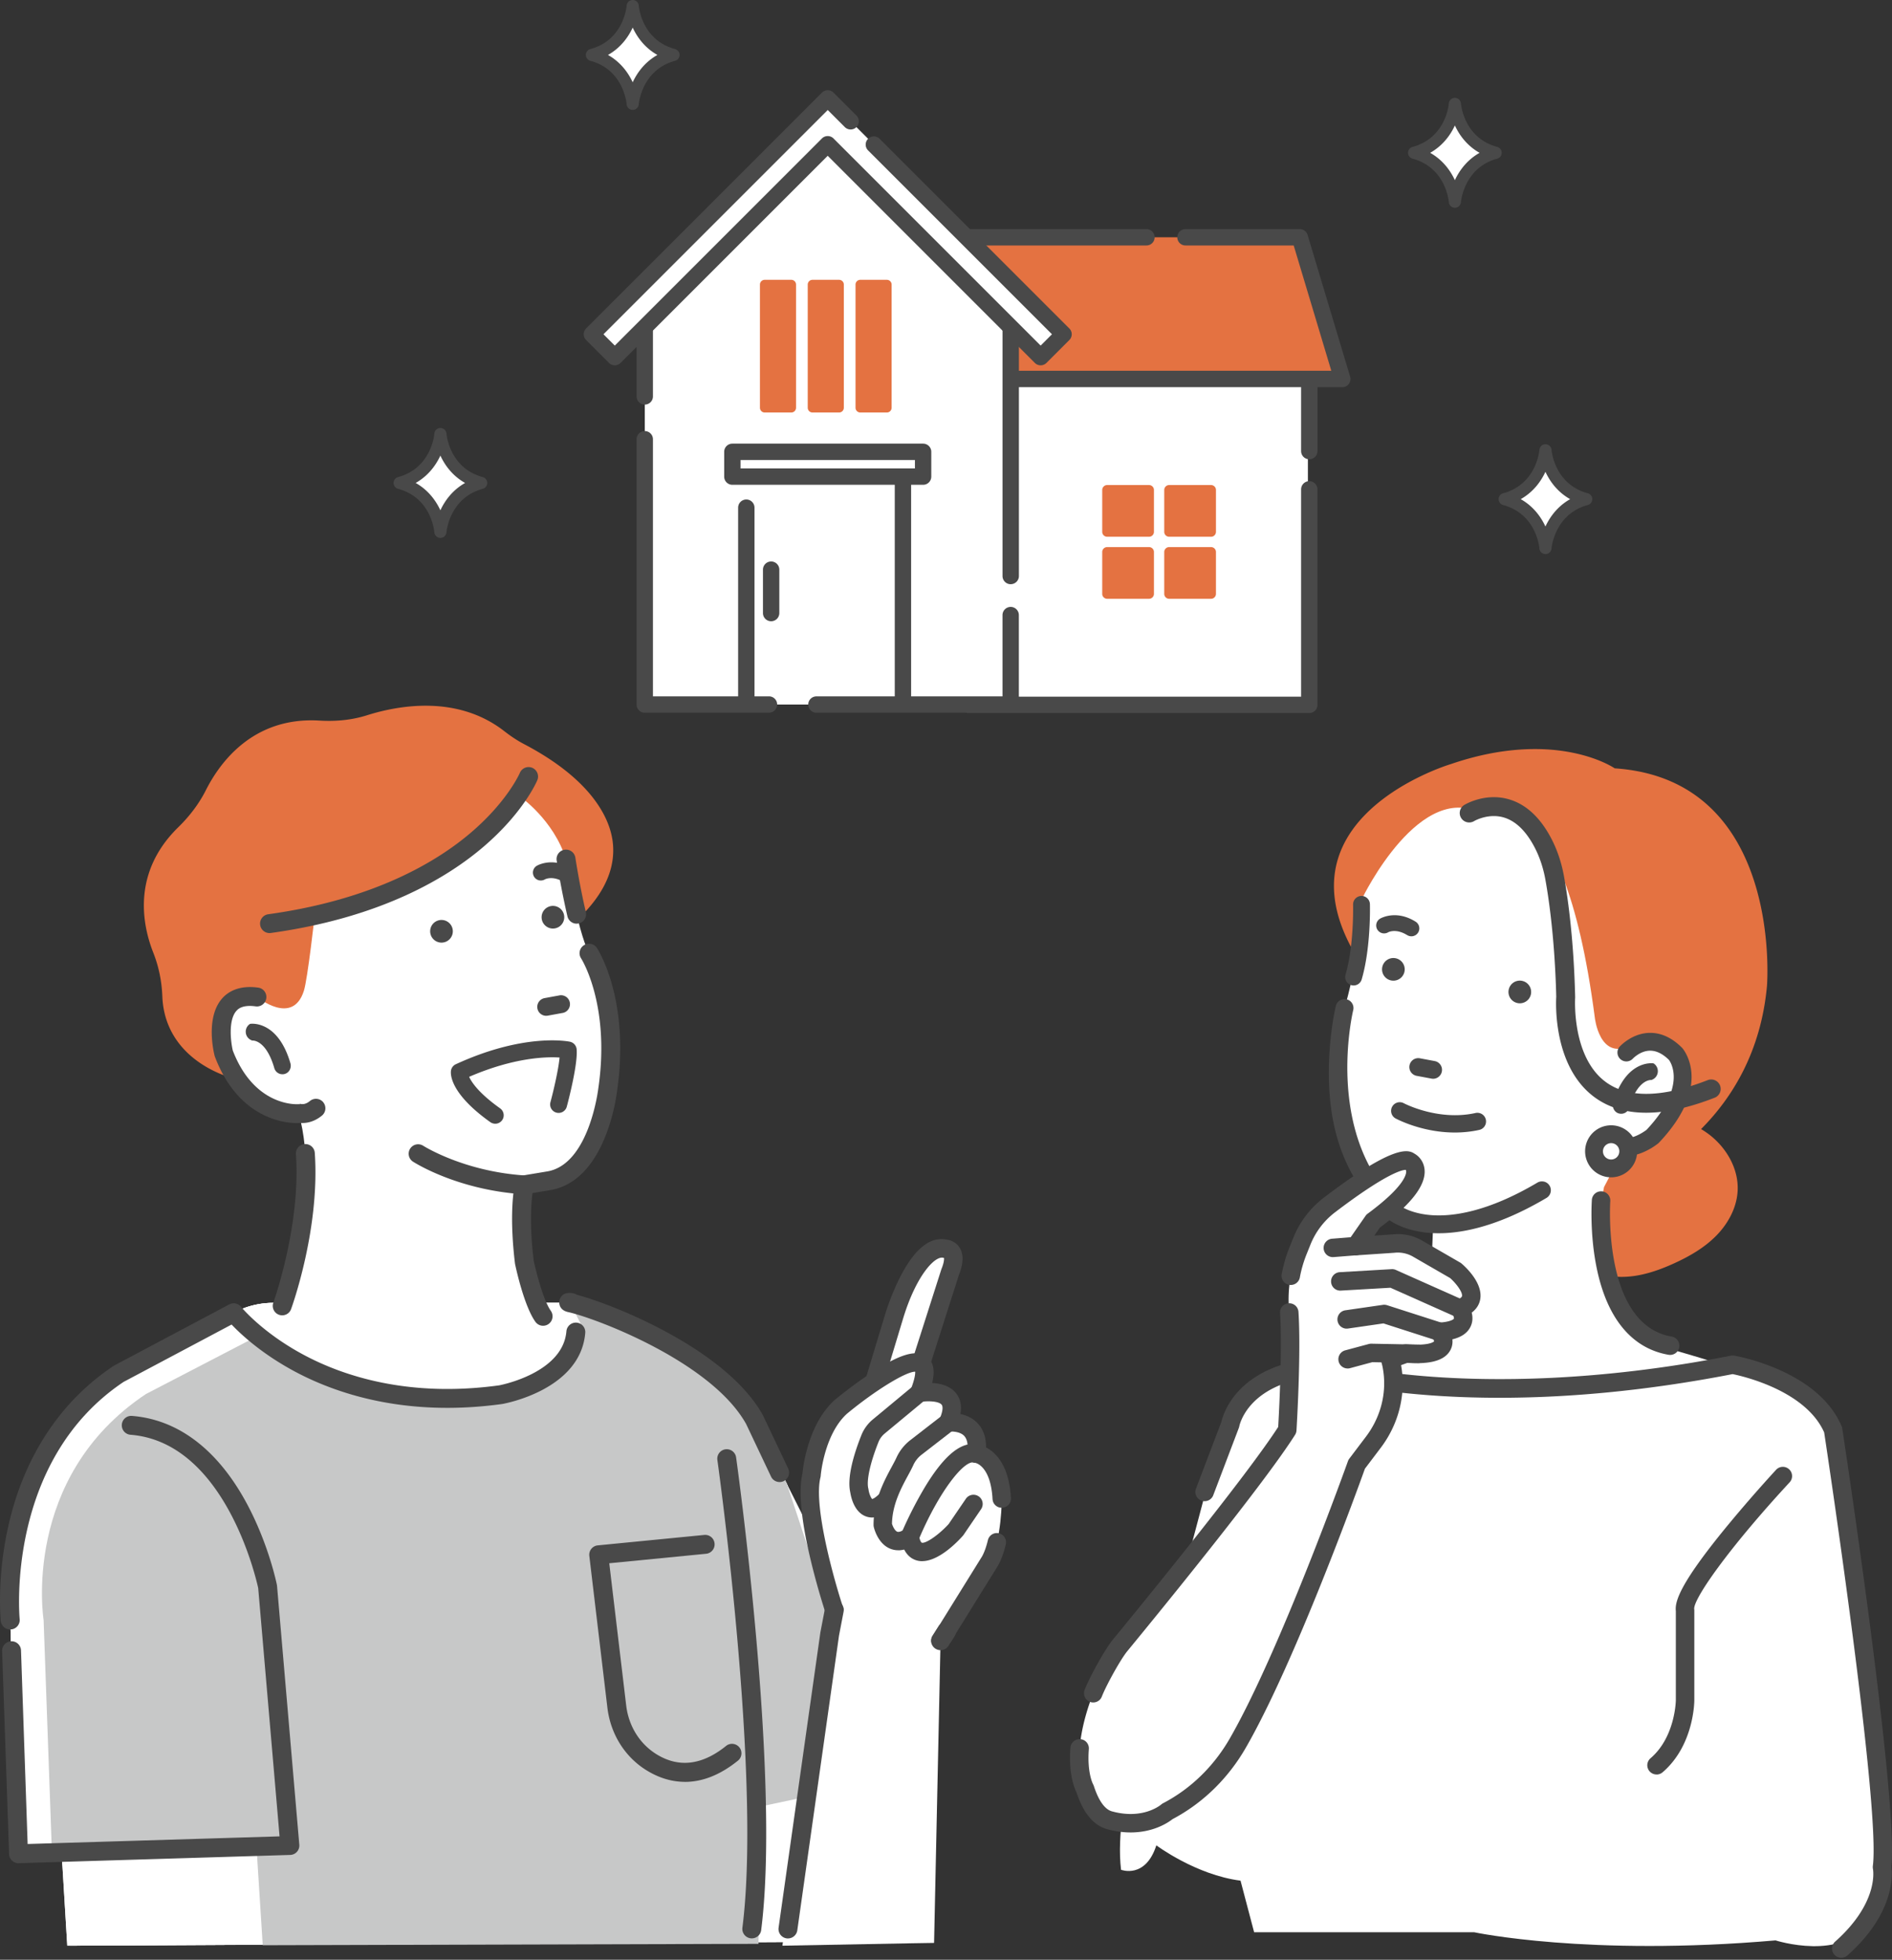 <svg width="223" height="231" fill="none" xmlns="http://www.w3.org/2000/svg"><rect width="100%" height="100%" fill="#333333" stroke="none"/><path d="M108.127 228.839l-99.873.503-.985-10.824-5.084-.012-.984-27.548s-1.969-19.185 12.79-29.025l13.547-7.196a9.98 9.98 0 014.682-1.168H67.2c-.626-.139.644 0 0 0 3.588.795 17.47 6.069 21.733 13.775l3.824 7.597 8.803 17.493 6.564 36.405h.003z" fill="#fff"/><path d="M102.793 228.839l-94.864.503-.656-10.824-5.084-.012-.985-27.548s-1.968-19.185 12.79-29.025l13.547-7.196a9.98 9.98 0 014.683-1.168h34.98c-.626-.139.644 0 0 0 3.588.795 17.47 6.069 21.733 13.775l3.824 7.597 10.772 30.706-.737 23.192h-.003z" fill="#fff"/><path d="M102.793 228.839l-94.864.503-.656-10.824-5.084-.012-.985-27.548s-1.968-19.185 12.79-29.025l13.547-7.196a9.98 9.98 0 014.683-1.168h34.98c-.626-.139.644 0 0 0 3.588.795 17.47 6.069 21.733 13.775l3.824 7.597 10.772 30.706-.737 23.192h-.003z" fill="#fff"/><path d="M30.967 229.284l-.736-11.587-22.96.821-1.147-.012-.984-27.548s-2.705-16.797 12.053-26.637l12.79-6.643c11.296 6.643 30.746 11.972 38.99-.573l-1.77-3.536c-.626-.139.643 0 0 0 3.587.795 17.47 6.069 21.733 13.775l3.823 7.597 11.509 34.887-14.677 3.116-.19 16.18-58.434.163v-.003z" fill="#C7C8C8"/><path d="M91.887 174.691c-.416 0-.818-.236-1.007-.638l-2.936-6.2c-4.068-7.303-17.63-12.446-20.961-13.192-.017-.002-.035-.008-.052-.011-1.142-.271-1.022-1.209-1.005-1.316.017-.108.212-1.055 1.406-.924.277.029.49.105.65.204 4.348 1.153 17.641 6.439 21.93 14.191.013.02.024.041.033.061l2.953 6.232a1.117 1.117 0 01-1.008 1.593h-.003z" fill="#494949"/><path d="M1.202 192.071a1.112 1.112 0 01-1.107-.999c-.02-.204-.495-5.047.883-11.18 1.834-8.171 6.12-14.7 12.4-18.885.031-.02.06-.038.095-.058l13.547-7.196a1.118 1.118 0 011.395.288c.024.03 2.499 3.064 7.467 5.702 4.572 2.432 12.266 5.018 22.953 3.55.39-.076 7.516-1.514 7.924-6.372a1.12 1.12 0 011.203-1.019 1.118 1.118 0 011.019 1.203c-.556 6.683-9.397 8.317-9.773 8.384-.015 0-.026.006-.04.006-11.352 1.563-19.556-1.226-24.44-3.844-3.913-2.1-6.362-4.398-7.43-5.525l-12.727 6.759c-13.96 9.351-12.274 27.77-12.254 27.957a1.114 1.114 0 01-.996 1.22c-.038.003-.075.006-.113.006l-.006.003z" fill="#494949"/><path d="M72.165 98.883c-.384-2.341-2.248-6.907-10.422-11.188-.743-.388-1.503-.888-2.324-1.526-5.556-4.31-12.513-3.014-16.165-1.858-1.698.539-3.582.748-5.603.626-7.816-.475-11.742 4.942-13.39 8.212-.78 1.546-1.872 3.014-3.25 4.36-5.515 5.39-4.21 11.575-2.944 14.784.638 1.614.996 3.34 1.066 5.14.268 6.902 6.692 9.59 10.05 10.047.011 0 .023.003.038.003l3.299.338a18.277 18.277 0 0012.245-3.143l21.384-14.781a17.321 17.321 0 002.656-2.237c2.72-2.839 3.852-5.792 3.363-8.777h-.003z" fill="#E47241"/><path d="M155.177 161.499s-8.963-1.281-12.163 10.883l-7.042 26.567s-4.802 13.442-3.841 21.444c0 0 2.871 1.119 4.161-2.88 0 0 4.651 3.486 9.922 4.162l1.602 6.08h25.926s13.442 2.88 35.531.961c0 0 8.002 2.56 10.882-2.239 0 0 2.88-4.802 1.602-12.484l-5.443-43.21s.58-4.802-5.76-7.362l-4.802-2.239s-32.968 6.08-50.575.32v-.003z" fill="#fff"/><path d="M190.308 90.558s-6.866-4.75-19.307-.493c0 0-24.549 7.295-8.101 26.844l.468 3.71 21.256 15.676c-1.576 2.968-1.75 6.654-.425 9.747.378.882.876 1.724 1.549 2.411 1.436 1.468 3.573 2.106 5.629 2.053 2.053-.052 4.042-.731 5.914-1.581 1.826-.83 3.597-1.849 5.001-3.279 1.403-1.43 2.422-3.314 2.516-5.315.122-2.612-1.369-5.131-3.469-6.686a10.134 10.134 0 00-.841-.559c3.681-3.698 7.053-9.127 7.766-16.87 0 0 1.981-24.325-17.953-25.652l-.003-.006z" fill="#E47241"/><path d="M193.815 158.176c-1.008-.908-7.17-7.015-4.755-18.253l2.463-4.7s5.12-.174 6.119-7.228c0 0 2.673-8.139-5.632-4.691-3.504 1.622-4.037-3.352-4.037-3.352-3.893-29.863-13.023-23.867-13.023-23.867-7.475-4.534-14.374 9.764-14.374 9.764s.015-2.021-.093 3.509c0 0-.882 5.719-2.012 9.456 0 0-4.383 14.033 5.609 23.937 0 0 2.437 1.843 4.828 1.881 0 0-.405 9.648-.376 9.928l-11.805 8.526c7.542 9.511 47.723-1.386 48.212-1.639.082-.029-10.961-3.332-11.124-3.273v.002z" fill="#fff"/><path d="M165.865 110.226a.934.934 0 00.99-1.584c-2.318-1.448-4.121-.402-4.196-.356a.935.935 0 00.346 1.727.925.925 0 00.609-.122c.009-.006.911-.498 2.248.338l.003-.003zm13.453 5.375a1.335 1.335 0 10-.372 2.646 1.335 1.335 0 00.372-2.646zm-12.751 9.308a1.053 1.053 0 00.402 1.901l1.75.326c.014 0 .032.006.046.009.262.038.522-.023.74-.174a1.052 1.052 0 00-.402-1.902l-1.75-.326a1.052 1.052 0 00-.786.166zm-1.015-10.464a1.334 1.334 0 00-1.136-1.508 1.333 1.333 0 00-1.508 1.136 1.335 1.335 0 102.644.372zm8.326 16.754c-4.391.955-8.369-1.133-8.433-1.168a1.02 1.02 0 00-.97 1.794c.125.067 2.12 1.13 4.948 1.523 1.456.201 3.133.227 4.889-.155a1.021 1.021 0 10-.434-1.994z" fill="#494949"/><path d="M182 139.286a1.052 1.052 0 00-.798.113c-5.987 3.544-10.166 4.033-12.615 3.821-2.452-.21-3.672-1.145-3.794-1.244-8.774-8.421-5.332-22.758-5.297-22.909a1.04 1.04 0 00-.123-.795 1.048 1.048 0 00-1.444-.355 1.037 1.037 0 00-.478.649c-.041.166-1.001 4.161-.798 9.307.274 6.908 2.668 11.782 6.701 15.641l.026.023c.149.131 1.532 1.308 4.342 1.704 2.845.402 7.682.029 14.549-4.036a1.051 1.051 0 00-.274-1.925l.003.006zm-22.733-23.166a.996.996 0 001.229-.676c1.095-3.745.975-8.666.969-8.873a.994.994 0 00-1.019-.964.994.994 0 00-.964 1.02c0 .046.117 4.819-.891 8.261a.99.99 0 00.673 1.229l.003.003zm43.465 11.829a1.12 1.12 0 00-1.445-.635c-5.349 2.085-9.397 2.158-12.03.219-4.042-2.977-3.605-9.881-3.602-9.948 0-.035.003-.073 0-.108-.172-6.966-.9-11.881-1.316-14.19-.289-1.59-.781-3.067-1.465-4.389-1.319-2.548-3.034-4.13-5.096-4.703-2.775-.772-5.102.632-5.198.69a1.112 1.112 0 00-.367 1.526c.317.524 1.002.69 1.529.376.014-.009 1.636-.961 3.465-.44 1.433.408 2.673 1.61 3.69 3.573.582 1.124 1.001 2.388 1.249 3.76.405 2.242 1.109 7.009 1.281 13.8-.049.795-.361 8.253 4.499 11.841 1.66 1.226 3.699 1.837 6.095 1.837 2.397 0 5.05-.588 8.076-1.767.573-.225.856-.868.635-1.442zm14.287 102.815a1.087 1.087 0 01-.723-1.899c5.152-4.578 4.488-8.413 4.459-8.573a1.227 1.227 0 01-.012-.358c.903-6.928-5.323-48.362-5.737-51.09-2.175-4.913-9.519-6.617-10.789-6.876-10.784 2.097-20.006 2.79-27.467 2.79-12.848 0-20.481-2.044-21.925-2.469-3.206.381-5.728 1.496-7.301 3.232-1.2 1.322-1.45 2.566-1.45 2.577a1.552 1.552 0 01-.052.192l-3.041 8.003a1.09 1.09 0 01-2.035-.775l3.011-7.921c.207-.926 1.832-6.523 10.853-7.495.149-.018.3 0 .446.043.044.015 4.604 1.424 12.857 2.082 7.618.606 20.029.679 35.897-2.431a1.13 1.13 0 01.393-.006c.402.07 9.901 1.776 12.662 8.332.035.081.058.168.073.259.274 1.796 6.642 43.812 5.783 51.678.137 1.016.359 5.515-5.177 10.434a1.09 1.09 0 01-.723.274l-.002-.003z" fill="#494949"/><path d="M159.792 146.878l2.053-2.953c7.443-5.478 4.339-6.992 4.339-6.992-1.293-.868-6.459 2.784-9.485 5.09a10.13 10.13 0 00-3.25 4.264l-.454 1.13a15.381 15.381 0 00-1.04 7.286l.262 2.629c.321 4.802-.497 11.206-.497 11.206-3.658 5.775-16.101 21.017-19.701 25.399-.917 1.119-2.647 4.296-3.168 5.647-3.014 7.807-.961 11.261-.961 11.261 1.727 5.379 6.074 4.555 9.694 2.67 3.486-1.814 6.34-4.642 8.303-8.049 6.028-10.472 14.013-32.874 14.013-32.874l1.968-2.601c1.689-2.231 2.548-4.997 2.33-7.784-.096-1.229-.352-1.992-.352-1.992l1.872-.672c6.293.465 3.963-2.563 3.963-2.563 4.197-.233 2.382-2.738 2.382-2.738 3.309-1.246-.518-4.487-.518-4.487l-4.45-2.571a4.673 4.673 0 00-2.833-.603l-4.467.3-.003-.003z" fill="#fff"/><path d="M128.852 200.673a1.09 1.09 0 01-1.014-1.479c.571-1.48 2.362-4.75 3.343-5.944 3.646-4.441 15.708-19.226 19.474-25.056.09-1.558.498-9.211.218-13.419a1.084 1.084 0 011.014-1.156 1.09 1.09 0 011.156 1.014c.32 4.816-.21 13.602-.233 13.975-.012.183-.07.361-.166.515-3.55 5.603-15.015 19.706-19.779 25.507-.816.993-2.508 4.08-2.997 5.347a1.089 1.089 0 01-1.016.696z" fill="#494949"/><path d="M133.255 215.993c-.835 0-1.767-.11-2.786-.393-1.579-.437-2.787-1.893-3.585-4.324-.245-.484-.961-2.184-.717-5.28a1.088 1.088 0 112.17.172c-.221 2.804.489 4.126.495 4.138.041.07.067.131.093.207.387 1.202 1.069 2.696 2.126 2.991 3.652 1.01 5.728-.731 5.815-.804.064-.056.143-.111.216-.149 3.241-1.689 5.961-4.324 7.863-7.627 5.908-10.265 13.85-32.472 13.931-32.697.038-.104.09-.203.157-.291l1.969-2.6c1.555-2.056 2.306-4.558 2.114-7.045-.081-1.06-.297-1.727-.3-1.735a1.093 1.093 0 01.664-1.366l1.873-.673a1.06 1.06 0 01.448-.061c2.755.207 3.221-.338 3.224-.344.006-.069-.096-.326-.21-.48a1.094 1.094 0 01-.111-1.112c.169-.362.522-.606.921-.627 1.266-.069 1.689-.364 1.738-.463.035-.072-.049-.364-.183-.559a1.101 1.101 0 01-.146-.946c.099-.32.338-.58.649-.699.37-.14.615-.315.638-.457.079-.452-.664-1.471-1.406-2.123l-4.363-2.519a3.593 3.593 0 00-2.216-.46l-4.467.3a1.085 1.085 0 01-1.019-.551 1.083 1.083 0 01.052-1.156l2.053-2.953c.067-.099.152-.183.248-.253 4.45-3.276 4.557-4.735 4.534-4.994a1.545 1.545 0 00-.029-.146c-.015-.006-.026-.014-.041-.02h-.006c-.276 0-2.038.227-8.302 4.997a9.027 9.027 0 00-2.901 3.806l-.454 1.13a14.343 14.343 0 00-.798 2.746c-.11.591-.675.978-1.267.871a1.084 1.084 0 01-.87-1.267c.201-1.08.509-2.143.92-3.163l.454-1.129a11.206 11.206 0 013.6-4.724c8.424-6.415 9.988-5.632 10.702-5.16.498.279 1.074.911 1.162 1.861.165 1.843-1.558 4.08-5.266 6.834l-.658.947 2.19-.146a5.702 5.702 0 013.468.746l4.453 2.571c.055.032.111.07.16.111.428.364 2.548 2.271 2.213 4.214-.081.477-.332 1.077-1.004 1.581.119.477.145 1.06-.134 1.645-.355.746-1.063 1.244-2.143 1.503.043.402-.006.841-.242 1.281-.833 1.546-3.23 1.613-5.064 1.494l-.743.268c.061.335.119.743.154 1.214.233 3.017-.669 6.043-2.548 8.524l-1.866 2.467c-.784 2.184-8.23 22.801-14.04 32.892-2.088 3.628-5.075 6.537-8.64 8.419-.463.367-2.193 1.566-4.93 1.566h-.012z" fill="#494949"/><path d="M169.678 158.066c-.111 0-.222-.018-.332-.053l-6.288-2.021-4.178.606a1.087 1.087 0 11-.312-2.152l4.429-.641c.163-.023.332-.008.489.041l6.527 2.097a1.087 1.087 0 01-.332 2.123h-.003zm2.383-2.737c-.149 0-.297-.029-.443-.093l-7.735-3.448-5.844.337a1.082 1.082 0 01-1.15-1.022 1.088 1.088 0 011.022-1.15l6.106-.355c.175-.009.347.02.507.093l7.976 3.556a1.088 1.088 0 01-.442 2.079l.003.003zm-13.228 5.975a1.087 1.087 0 01-.28-2.137l2.775-.746a1.21 1.21 0 01.303-.038l5.548.108a1.087 1.087 0 01-.021 2.175h-.02l-5.393-.104-2.624.707a1.07 1.07 0 01-.283.038l-.005-.003zm-1.711-13.125a1.087 1.087 0 01-.087-2.172l2.667-.213a1.086 1.086 0 11.175 2.167l-2.667.213-.088.002v.003zm32.173-12.731a3.61 3.61 0 001.788.786c.749.105 1.564-.009 2.42-.344a7.872 7.872 0 001.937-1.115c.035-.026.064-.058.096-.09 6.395-6.762 2.909-10.964 2.755-11.139l-.053-.058c-1.199-1.197-2.501-1.783-3.864-1.742-2.05.061-3.427 1.573-3.486 1.637a1.051 1.051 0 001.564 1.403c.009-.008.853-.914 1.998-.94.748-.018 1.511.349 2.254 1.08.233.309 2.134 3.171-2.636 8.25-.224.172-2.213 1.637-3.45.635a1.047 1.047 0 00-1.48.154 1.047 1.047 0 00.155 1.48l.002.003z" fill="#494949"/><path d="M190.776 131.234a.99.99 0 001.255-.67c.964-3.352 2.522-3.267 2.589-3.262.021 0 .041 0 .061-.011l.105-.05a1.08 1.08 0 00.612-.905 1.085 1.085 0 00-.484-.982.107.107 0 00-.049-.017c-.131-.018-3.262-.402-4.729 4.642-.155.533.131 1.095.64 1.258v-.003zm6.257 26.314c-8.2-1.413-7.248-15.86-7.236-16.005a1.089 1.089 0 00-2.17-.16c-.011.166-.288 4.091.609 8.285 1.243 5.821 4.158 9.286 8.428 10.023a1.092 1.092 0 001.258-.888 1.09 1.09 0 00-.889-1.258v.003zm-1.784 51.611a1.086 1.086 0 01-.708-1.913c2.927-2.508 2.982-6.815 2.982-6.858v-10.484c-.137-1.153.533-3.282 5.827-9.764a168.053 168.053 0 015.987-6.893 1.087 1.087 0 111.596 1.479c-7.076 7.644-11.348 13.704-11.246 14.933.008.059.014.111.014.172v10.562c0 .216-.044 5.338-3.739 8.51a1.092 1.092 0 01-.708.262l-.005-.006z" fill="#494949"/><path d="M61.305 93.906s3.934 2.706 5.41 7.38c0 0 1.23 8.116 2.706 11.068 0 0 3.69 5.659 2.213 15.988 0 0-1.395 10.414-6.887 10.824l-2.953.492s-.737 2.953 0 9.101c0 0 .985 4.674 2.213 6.395 0 0-8.363 8.116-30.746-1.229 0 0 4.666-12.825 1.957-22.665 0 0-6.386.771-8.847-7.1 0 0-1.72-8.608 3.935-6.642 0 0 4.176 3.45 5.51-.726.45-1.418 1.295-9.047 1.295-9.047s13.451-1.113 24.191-13.839h.003z" fill="#fff"/><path d="M67.965 108.875c-.504 0-.961-.347-1.084-.86a93.382 93.382 0 01-1.266-6.56 1.115 1.115 0 112.204-.335c.006.032.504 3.305 1.232 6.383a1.112 1.112 0 01-1.084 1.369l-.002.003zM33.264 155.04a1.113 1.113 0 01-1.048-1.494c.032-.09 3.247-9.065 2.664-17.502a1.111 1.111 0 011.034-1.188 1.11 1.11 0 011.188 1.034c.617 8.917-2.653 18.032-2.793 18.416a1.114 1.114 0 01-1.048.734h.003zm30.749 1.229a1.12 1.12 0 01-.909-.466c-1.328-1.858-2.292-6.31-2.397-6.814-.005-.032-.011-.064-.014-.096-.25-2.094-.364-4.051-.332-5.821.043-2.409.343-3.635.355-3.684.108-.431.46-.757.897-.83l2.953-.492c4.915-.9 5.952-9.756 5.964-9.846 0-.012 0-.023.006-.035 1.4-9.802-2.01-15.169-2.045-15.222a1.115 1.115 0 111.87-1.217c.16.245 3.896 6.124 2.385 16.739-.073.655-1.308 10.591-7.793 11.779l-2.19.364c-.07.527-.151 1.357-.172 2.484-.029 1.655.073 3.492.31 5.466.273 1.276 1.135 4.692 2.02 5.929a1.116 1.116 0 01-.906 1.762h-.002z" fill="#494949"/><path d="M63.615 103.779a.934.934 0 01-.347-1.727c.076-.044 1.881-1.092 4.197.355a.934.934 0 01-.99 1.584c-1.337-.836-2.24-.341-2.249-.338a.925.925 0 01-.608.123l-.003.003zm-10.251 6.138a1.335 1.335 0 11-2.643-.37 1.335 1.335 0 012.643.37zm13.129-1.616a1.335 1.335 0 11-2.644-.372 1.335 1.335 0 012.644.372zM61.8 140.774h-.072c-7.828-.504-12.869-3.731-13.081-3.867a1.114 1.114 0 011.214-1.867c.073.047 4.817 3.049 12.01 3.512a1.114 1.114 0 01-.07 2.225v-.003zm-32.3-20.091a.1.1 0 00-.05.018 1.08 1.08 0 00-.483.981c.027.393.257.734.612.906l.105.049c.017.009.04.015.06.012.068-.006 1.626-.09 2.59 3.262a.995.995 0 001.255.669c.507-.16.795-.725.638-1.258-1.468-5.043-4.596-4.662-4.73-4.641l.003.002z" fill="#494949"/><path d="M38.103 129.926a1.115 1.115 0 00-1.57-.151c-.64.527-1.118.352-1.205.311l.032.018-.032.055c-.061-.006-.125-.011-.19-.006-.21.012-5.168.263-7.699-6.322-.221-.926-.574-3.567.428-4.682.166-.187.676-.752 2.283-.525a1.115 1.115 0 00.315-2.207c-2.304-.326-3.588.498-4.258 1.244-1.998 2.227-1.03 6.316-.914 6.776.011.041.023.082.038.119 2.787 7.348 8.285 7.825 9.665 7.825.172 0 .28-.009.311-.009.024 0 .047-.008.07-.011.734.061 1.657-.117 2.569-.865.474-.39.544-1.092.151-1.57h.006z" fill="#494949"/><path d="M111.416 147.198s1.669 0 .556 2.784l-6.401 20.035-4.173-1.668 4.031-13.329s2.644-8.623 5.99-7.822h-.003z" fill="#fff"/><path d="M105.573 171.103a1.07 1.07 0 01-.402-.078l-4.173-1.669a1.087 1.087 0 01-.635-1.322l4.03-13.329c.03-.096.705-2.28 1.818-4.403 1.662-3.168 3.465-4.575 5.361-4.185a2.06 2.06 0 011.488.877c.536.795.518 1.89-.058 3.349l-6.39 20c-.09.288-.297.524-.57.652-.146.07-.303.105-.463.105l-.006.003zm-2.848-3.392l2.169.867 6.046-18.925.026-.073c.309-.769.315-1.153.3-1.302-.029-.006-.061-.012-.102-.023-.987-.236-3.168 2.094-4.697 7.085l-3.739 12.371h-.003z" fill="#494949"/><path d="M92.215 229.342l6.121-39.564s-3.794-11.447-2.682-15.9c0 0 .387-5.265 3.448-8.049 0 0 12.729-10.559 9.252-1.654 0 0 5.343-.958 3.395 3.495 0 0 3.891-.495 3.335 3.678 0 0 2.711.279 2.99 5.288 0 0 .012 4.855-1.38 7.359l-5.836 9.4-.763 35.618s-.824 0-17.88.329z" fill="#fff"/><path d="M117.749 180.734a1.085 1.085 0 00-1.31.801c-.189.786-.419 1.429-.684 1.913l-5.822 9.377a1.072 1.072 0 00-.145.766l2.21.023 5.615-9.045.026-.044c.364-.655.67-1.491.908-2.478a1.087 1.087 0 00-.8-1.31l.002-.003zm-1.526-10.123c.008-1.217-.347-2.195-1.06-2.915-.597-.599-1.325-.891-1.966-1.025.175-.975.006-1.793-.507-2.443-.696-.882-1.846-1.159-2.819-1.214.289-1.197.291-2.426-.661-3.113-1.22-.883-3.209-.28-6.651 2.009-2.164 1.442-4.068 3.017-4.15 3.081-.011.012-.026.02-.038.032-.926.845-1.715 1.954-2.344 3.302-.39.839-.72 1.768-.975 2.761a17.449 17.449 0 00-.475 2.615c-.475 2.027-.157 5.405.94 10.047a86.177 86.177 0 001.722 6.179l2.178-.099a1.045 1.045 0 00-.055-.39c-1.028-3.101-3.51-11.896-2.66-15.294.015-.058.024-.122.03-.184 0-.008.079-1.013.42-2.329.224-.865.506-1.666.84-2.385.502-1.075 1.113-1.949 1.82-2.595 3.309-2.74 6.938-4.968 8.047-4.968h.009c.014.23-.029.83-.524 2.1a1.084 1.084 0 001.199 1.461c.787-.136 2.109-.096 2.444.332.198.254.11.874-.233 1.66a1.089 1.089 0 001.124 1.512c.32-.035 1.255-.018 1.75.486.373.382.501 1.045.378 1.972-.04.302.012.608.21.841.195.23.44.367.737.382.201.043 1.826.524 2.033 4.269a1.08 1.08 0 001.144 1.022 1.083 1.083 0 001.022-1.145c-.215-3.902-1.832-5.396-2.932-5.964h.003z" fill="#494949"/><path d="M108.692 184.018a2.31 2.31 0 01-.661-.093c-.69-.201-1.575-.818-1.861-2.603a1.089 1.089 0 01.07-.594 47.464 47.464 0 012.74-5.385c2.365-3.928 4.456-5.579 6.389-5.044a1.084 1.084 0 11-.576 2.091c-1.121-.303-4.01 3.25-6.424 8.874.105.431.236.564.271.573.477.14 2.035-.943 3.174-2.198l2.044-3a1.086 1.086 0 011.794 1.223l-2.085 3.061a.914.914 0 01-.087.11c-.667.749-2.825 2.98-4.788 2.98v.005z" fill="#494949"/><path d="M105.873 182.732c-.37 0-.681-.079-.932-.178-1.47-.588-1.907-2.373-1.954-2.574a1.122 1.122 0 01-.026-.236c0-2.889 1.284-5.262 2.135-6.835.227-.422.425-.786.562-1.089a5.48 5.48 0 011.624-2.059l3.804-2.947a1.087 1.087 0 011.523.192 1.088 1.088 0 01-.192 1.523l-3.804 2.947a3.27 3.27 0 00-.975 1.238c-.169.376-.393.789-.632 1.229-.775 1.433-1.832 3.387-1.873 5.667.108.355.356.833.618.935.18.069.504-.035.888-.292a1.086 1.086 0 011.206 1.806c-.766.509-1.43.678-1.972.678v-.005z" fill="#494949"/><path d="M102.78 178.87c-.236 0-.472-.041-.699-.122-1.418-.501-1.785-2.33-1.861-2.828-.42-1.817.475-4.668 1.305-6.75a4.648 4.648 0 011.354-1.861l4.784-3.969a1.087 1.087 0 011.529.143c.382.46.321 1.144-.142 1.528l-4.785 3.97c-.32.265-.568.608-.722.993-.976 2.446-1.436 4.545-1.2 5.48.009.038.018.079.023.12.062.442.274.984.434 1.118.073-.018.312-.099.734-.501a1.085 1.085 0 111.491 1.578c-.774.731-1.526 1.101-2.242 1.101h-.003zm-14.17 49.607c-.046 0-.093 0-.142-.008a1.113 1.113 0 01-.964-1.247c1.386-10.885.014-28.87-1.378-42.045a516.5 516.5 0 00-.285-2.621c-.69-6.191-1.281-10.422-1.287-10.466a1.114 1.114 0 112.207-.308c.006.043.603 4.304 1.296 10.53.093.841.19 1.721.285 2.632 1.407 13.291 2.787 31.463 1.375 42.561-.073.562-.55.972-1.104.972h-.003zM64.566 119.716l1.753-.32.046-.009c.257-.058.48-.209.63-.428a1.052 1.052 0 00-1.054-1.631l-1.754.321a1.05 1.05 0 10.379 2.067zm3.4 3.967a.996.996 0 00-.786-.891c-.216-.047-5.356-1.072-13.454 2.65a.997.997 0 00-.574.774c-.055.42-.093 2.685 4.642 6.055.192.136.428.2.664.18h.017a.998.998 0 00.71-.413 1.001 1.001 0 00-.235-1.392c-2.49-1.771-3.355-3.058-3.655-3.719 5.341-2.309 9.153-2.374 10.659-2.275-.146 1.541-.763 4.104-1.078 5.271a.998.998 0 001.928.519c.134-.501 1.316-4.96 1.162-6.759zm-36.199-13.699a1.117 1.117 0 01-1.104-.961 1.116 1.116 0 01.95-1.258c12.431-1.724 19.837-6.17 23.858-9.595 4.342-3.698 5.787-7.033 5.801-7.068a1.115 1.115 0 012.059.86c-.064.15-1.599 3.765-6.284 7.795-4.255 3.661-12.068 8.402-25.126 10.216a1.385 1.385 0 01-.154.011zM2.184 219.622a1.115 1.115 0 01-1.112-1.077L.25 194.613c-.02-.614.46-1.13 1.074-1.153.612-.024 1.13.46 1.153 1.074l.78 22.822 29.693-.902-2.517-29.261c-.232-1.08-3.91-17.196-15.052-18.075a1.114 1.114 0 01-1.022-1.2 1.108 1.108 0 011.2-1.022c5.495.434 10.198 4.053 13.605 10.469 2.507 4.723 3.433 9.254 3.471 9.446a.897.897 0 01.018.123l2.623 30.501a1.108 1.108 0 01-1.075 1.209l-31.977.972H2.19l-.006.006zm90.689 8.867a1.114 1.114 0 01-1.104-1.273l4.919-34.764c0-.018.006-.035.008-.056l.545-2.833a1.112 1.112 0 011.305-.882c.605.116.998.701.882 1.304l-.539 2.805-4.915 34.738a1.115 1.115 0 01-1.101.958v.003zm17.983-33.981a1.115 1.115 0 01-.941-1.712l.708-1.113a1.114 1.114 0 011.881 1.194l-.708 1.113a1.115 1.115 0 01-.943.518h.003z" fill="#494949"/><path d="M80.73 210.03c-1.831 0-3.395-.647-4.61-1.413-2.512-1.587-4.163-4.26-4.53-7.33l-2.13-17.892a1.11 1.11 0 011-1.24l12.545-1.229a1.11 1.11 0 011.217 1.002 1.112 1.112 0 01-.999 1.217l-11.412 1.118 1.995 16.762c.285 2.403 1.564 4.482 3.509 5.711 2.653 1.674 5.442 1.348 8.296-.967a1.115 1.115 0 011.404 1.73c-2.303 1.872-4.43 2.533-6.281 2.536l-.003-.005z" fill="#494949"/><path d="M191.895 135.989a2.018 2.018 0 01-2.277 1.716 2.018 2.018 0 01-1.715-2.278 2.018 2.018 0 012.277-1.715 2.018 2.018 0 011.715 2.277z" fill="#fff"/><path d="M189.486 138.628a2.954 2.954 0 01-2.508-3.335 2.955 2.955 0 013.335-2.507 2.954 2.954 0 012.507 3.334 2.954 2.954 0 01-3.334 2.508zm.565-3.993a1.083 1.083 0 10-.302 2.144 1.083 1.083 0 00.302-2.144z" fill="#494949"/><path d="M189.468 138.744a3.071 3.071 0 01-2.61-3.465 3.067 3.067 0 112.61 3.465zm.827-5.841a2.836 2.836 0 00-3.201 2.408 2.835 2.835 0 002.409 3.2 2.835 2.835 0 003.2-2.408 2.835 2.835 0 00-2.408-3.2zm-.565 3.992a1.201 1.201 0 01-1.02-1.357 1.201 1.201 0 012.377.338 1.201 1.201 0 01-1.357 1.019zm.303-2.143a.966.966 0 00-1.092.821.963.963 0 00.821 1.089.963.963 0 001.089-.821.963.963 0 00-.821-1.089h.003z" fill="#494949"/><path d="M114.059 84.003h40.096V42.805h-40.096v41.198z" fill="#fff"/><path d="M154.318 84.05h-40.096a.963.963 0 01-.964-.965V41.888c0-.533.431-.964.964-.964h40.096c.533 0 .964.43.964.964v11.284a.963.963 0 11-1.927 0V42.855h-38.166V82.12h38.166V57.68a.963.963 0 111.927 0v25.404a.963.963 0 01-.964.964z" fill="#494949"/><path d="M153.201 27.968h-49.517v16.7h54.529l-5.012-16.7z" fill="#E47241"/><path d="M158.212 45.636h-54.529a.963.963 0 01-.964-.964V27.97c0-.533.431-.964.964-.964h31.445a.963.963 0 010 1.928h-30.481v14.77h52.266l-4.432-14.77h-12.755a.963.963 0 110-1.928h13.471c.425 0 .801.28.923.687l5.012 16.701a.965.965 0 01-.926 1.243l.006-.002z" fill="#494949"/><path d="M98.897 16.785v-2.487l-1.337 1.244-1.337-1.244v2.487L75.996 35.624v47.42h43.128v-47.42L98.897 16.785z" fill="#fff"/><path d="M119.126 68.862a.963.963 0 01-.964-.964V36.046L98.241 17.493a.974.974 0 01-.309-.708v-.352a.965.965 0 01-.743 0v.352c0 .268-.11.524-.308.708L76.959 36.046v10.681a.963.963 0 11-1.928 0V35.624a.96.96 0 01.309-.708l19.922-18.553v-2.068a.966.966 0 011.622-.707l.678.632.679-.632a.966.966 0 011.622.708v2.067l19.921 18.553c.196.184.309.44.309.708v32.271a.963.963 0 01-.964.964l-.003.003zm0 15.149h-22.9a.963.963 0 110-1.928h21.934v-9.58a.963.963 0 111.927 0V83.05a.963.963 0 01-.964.964l.003-.003zm-28.486 0H75.995a.963.963 0 01-.964-.963V51.775a.963.963 0 111.928 0V82.08h13.678a.963.963 0 110 1.927l.003.003z" fill="#494949"/><path d="M125.358 39.395L100.261 14.3l-2.7-2.7-27.795 27.796 2.7 2.7 25.096-25.097 25.099 25.097 2.697-2.7z" fill="#fff"/><path d="M72.463 43.061a.952.952 0 01-.681-.282l-2.7-2.7a.969.969 0 010-1.366L96.88 10.917a.963.963 0 011.362 0l2.7 2.7a.968.968 0 010 1.365.969.969 0 01-1.366 0l-2.015-2.015-26.433 26.434 1.334 1.333L96.876 16.32a.968.968 0 011.365 0l24.415 24.415 1.334-1.334-21.675-21.674a.97.97 0 010-1.366.969.969 0 011.366 0l22.356 22.356a.962.962 0 010 1.363l-2.699 2.7a.969.969 0 01-1.366 0L97.557 18.363 73.142 42.78a.961.961 0 01-.681.282h.002z" fill="#494949"/><path d="M135.428 57.756h-4.936v4.936h4.936v-4.936z" fill="#E47241"/><path d="M135.43 63.268h-4.936a.58.58 0 01-.58-.58v-4.935c0-.32.259-.58.58-.58h4.936c.32 0 .579.26.579.58v4.936a.58.58 0 01-.579.58zm-4.357-1.159h3.777v-3.777h-3.777v3.777zm11.668-4.353h-4.936v4.936h4.936v-4.936z" fill="#E47241"/><path d="M142.738 63.268h-4.936a.579.579 0 01-.579-.58v-4.935c0-.32.259-.58.579-.58h4.936c.321 0 .58.26.58.58v4.936a.58.58 0 01-.58.58zm-4.353-1.159h3.777v-3.777h-3.777v3.777zm-2.957 2.956h-4.936V70h4.936v-4.936z" fill="#E47241"/><path d="M135.43 70.58h-4.936a.58.58 0 01-.58-.58v-4.935c0-.32.259-.58.58-.58h4.936c.32 0 .579.26.579.58V70a.58.58 0 01-.579.58zm-4.357-1.159h3.777v-3.777h-3.777v3.777zm11.668-4.356h-4.936V70h4.936v-4.936z" fill="#E47241"/><path d="M142.738 70.58h-4.936a.579.579 0 01-.579-.58v-4.935c0-.32.259-.58.579-.58h4.936c.321 0 .58.26.58.58V70a.58.58 0 01-.58.58zm-4.353-1.159h3.777v-3.777h-3.777v3.777z" fill="#E47241"/><path d="M108.802 53.253H86.32v2.924h22.482v-2.924z" fill="#fff"/><path d="M108.801 57.144H86.319a.963.963 0 01-.963-.964v-2.924c0-.532.43-.964.963-.964h22.482c.533 0 .964.431.964.964v2.924a.963.963 0 01-.964.964zm-21.515-1.93h20.551v-.994h-20.55v.993zm.678 28.25A.963.963 0 0187 82.5V59.84a.963.963 0 111.928 0V82.5a.963.963 0 01-.964.964z" fill="#494949"/><path d="M106.425 83.644a.963.963 0 01-.964-.964V56.36a.963.963 0 111.928 0v26.32a.963.963 0 01-.964.964zM90.89 73.228a.963.963 0 01-.964-.964v-5.117a.963.963 0 111.928 0v5.117a.963.963 0 01-.964.964z" fill="#494949"/><path d="M93.263 32.982h-3.13a.562.562 0 00-.563.563V48.06c0 .31.252.562.562.562h3.13a.562.562 0 00.563-.562V33.544a.562.562 0 00-.562-.562zm5.633 0h-3.13a.562.562 0 00-.563.563V48.06c0 .31.252.562.562.562h3.13a.562.562 0 00.563-.562V33.544a.562.562 0 00-.562-.562zm5.632 0h-3.13a.562.562 0 00-.562.563V48.06c0 .31.252.562.562.562h3.13a.562.562 0 00.563-.562V33.544a.563.563 0 00-.563-.562z" fill="#E47241"/><path d="M182.154 53.079s-.338 4.548-4.802 5.76c4.467 1.211 4.802 5.76 4.802 5.76s.337-4.549 4.802-5.76c-4.467-1.212-4.802-5.76-4.802-5.76z" fill="#fff"/><path d="M182.155 65.312a.713.713 0 01-.713-.664c-.015-.163-.37-4.062-4.275-5.119a.717.717 0 010-1.386c3.905-1.057 4.263-4.957 4.275-5.123a.716.716 0 011.427 0c.014.166.372 4.066 4.275 5.123a.718.718 0 010 1.386c-3.932 1.066-4.272 5.079-4.275 5.12a.716.716 0 01-.714.663zm-2.915-6.476c1.506.85 2.394 2.108 2.912 3.224.519-1.116 1.407-2.37 2.912-3.224-1.508-.85-2.393-2.108-2.912-3.224-.518 1.115-1.406 2.37-2.912 3.224z" fill="#494949"/><path d="M74.572.72s-.338 4.548-4.803 5.76c4.468 1.21 4.803 5.76 4.803 5.76s.337-4.55 4.802-5.76C74.906 5.267 74.572.72 74.572.72z" fill="#fff"/><path d="M74.573 12.953a.713.713 0 01-.713-.664c-.015-.163-.37-4.062-4.275-5.12a.717.717 0 010-1.386C73.49 4.726 73.848.827 73.86.661A.717.717 0 0174.573 0c.373 0 .684.288.714.661.014.166.372 4.065 4.274 5.122a.717.717 0 010 1.387c-3.93 1.065-4.272 5.078-4.274 5.12a.715.715 0 01-.714.663zm-2.912-6.476c1.506.853 2.394 2.108 2.912 3.223.519-1.115 1.407-2.37 2.912-3.223-1.508-.85-2.394-2.109-2.912-3.224-.518 1.115-1.406 2.37-2.912 3.224z" fill="#494949"/><path d="M51.911 51.166s-.337 4.548-4.802 5.76c4.468 1.211 4.802 5.76 4.802 5.76s.338-4.549 4.803-5.76c-4.468-1.212-4.803-5.76-4.803-5.76z" fill="#fff"/><path d="M51.91 63.402a.713.713 0 01-.714-.664c-.015-.163-.37-4.062-4.275-5.12a.717.717 0 010-1.385c3.905-1.057 4.263-4.957 4.275-5.123a.717.717 0 01.713-.66c.373 0 .684.287.714.66.014.166.372 4.066 4.275 5.123a.718.718 0 010 1.386c-3.932 1.066-4.273 5.078-4.276 5.12a.715.715 0 01-.713.663zm-2.916-6.476c1.506.85 2.394 2.108 2.912 3.223.519-1.115 1.407-2.37 2.912-3.223-1.508-.85-2.393-2.109-2.912-3.224-.518 1.115-1.406 2.37-2.912 3.224z" fill="#494949"/><path d="M171.482 12.254s-.338 4.549-4.802 5.76c4.467 1.212 4.802 5.76 4.802 5.76s.338-4.549 4.802-5.76c-4.467-1.211-4.802-5.76-4.802-5.76z" fill="#fff"/><path d="M171.479 24.488a.713.713 0 01-.713-.664c-.015-.163-.37-4.063-4.275-5.12a.717.717 0 010-1.386c3.905-1.057 4.263-4.956 4.275-5.122a.717.717 0 01.713-.661c.373 0 .685.288.714.66.014.167.373 4.066 4.275 5.123a.718.718 0 010 1.386c-3.932 1.066-4.272 5.079-4.275 5.12a.716.716 0 01-.714.664zm-2.912-6.474c1.506.85 2.394 2.108 2.912 3.224.519-1.116 1.407-2.37 2.912-3.224-1.508-.85-2.393-2.108-2.912-3.224-.518 1.116-1.406 2.37-2.912 3.224z" fill="#494949"/></svg>